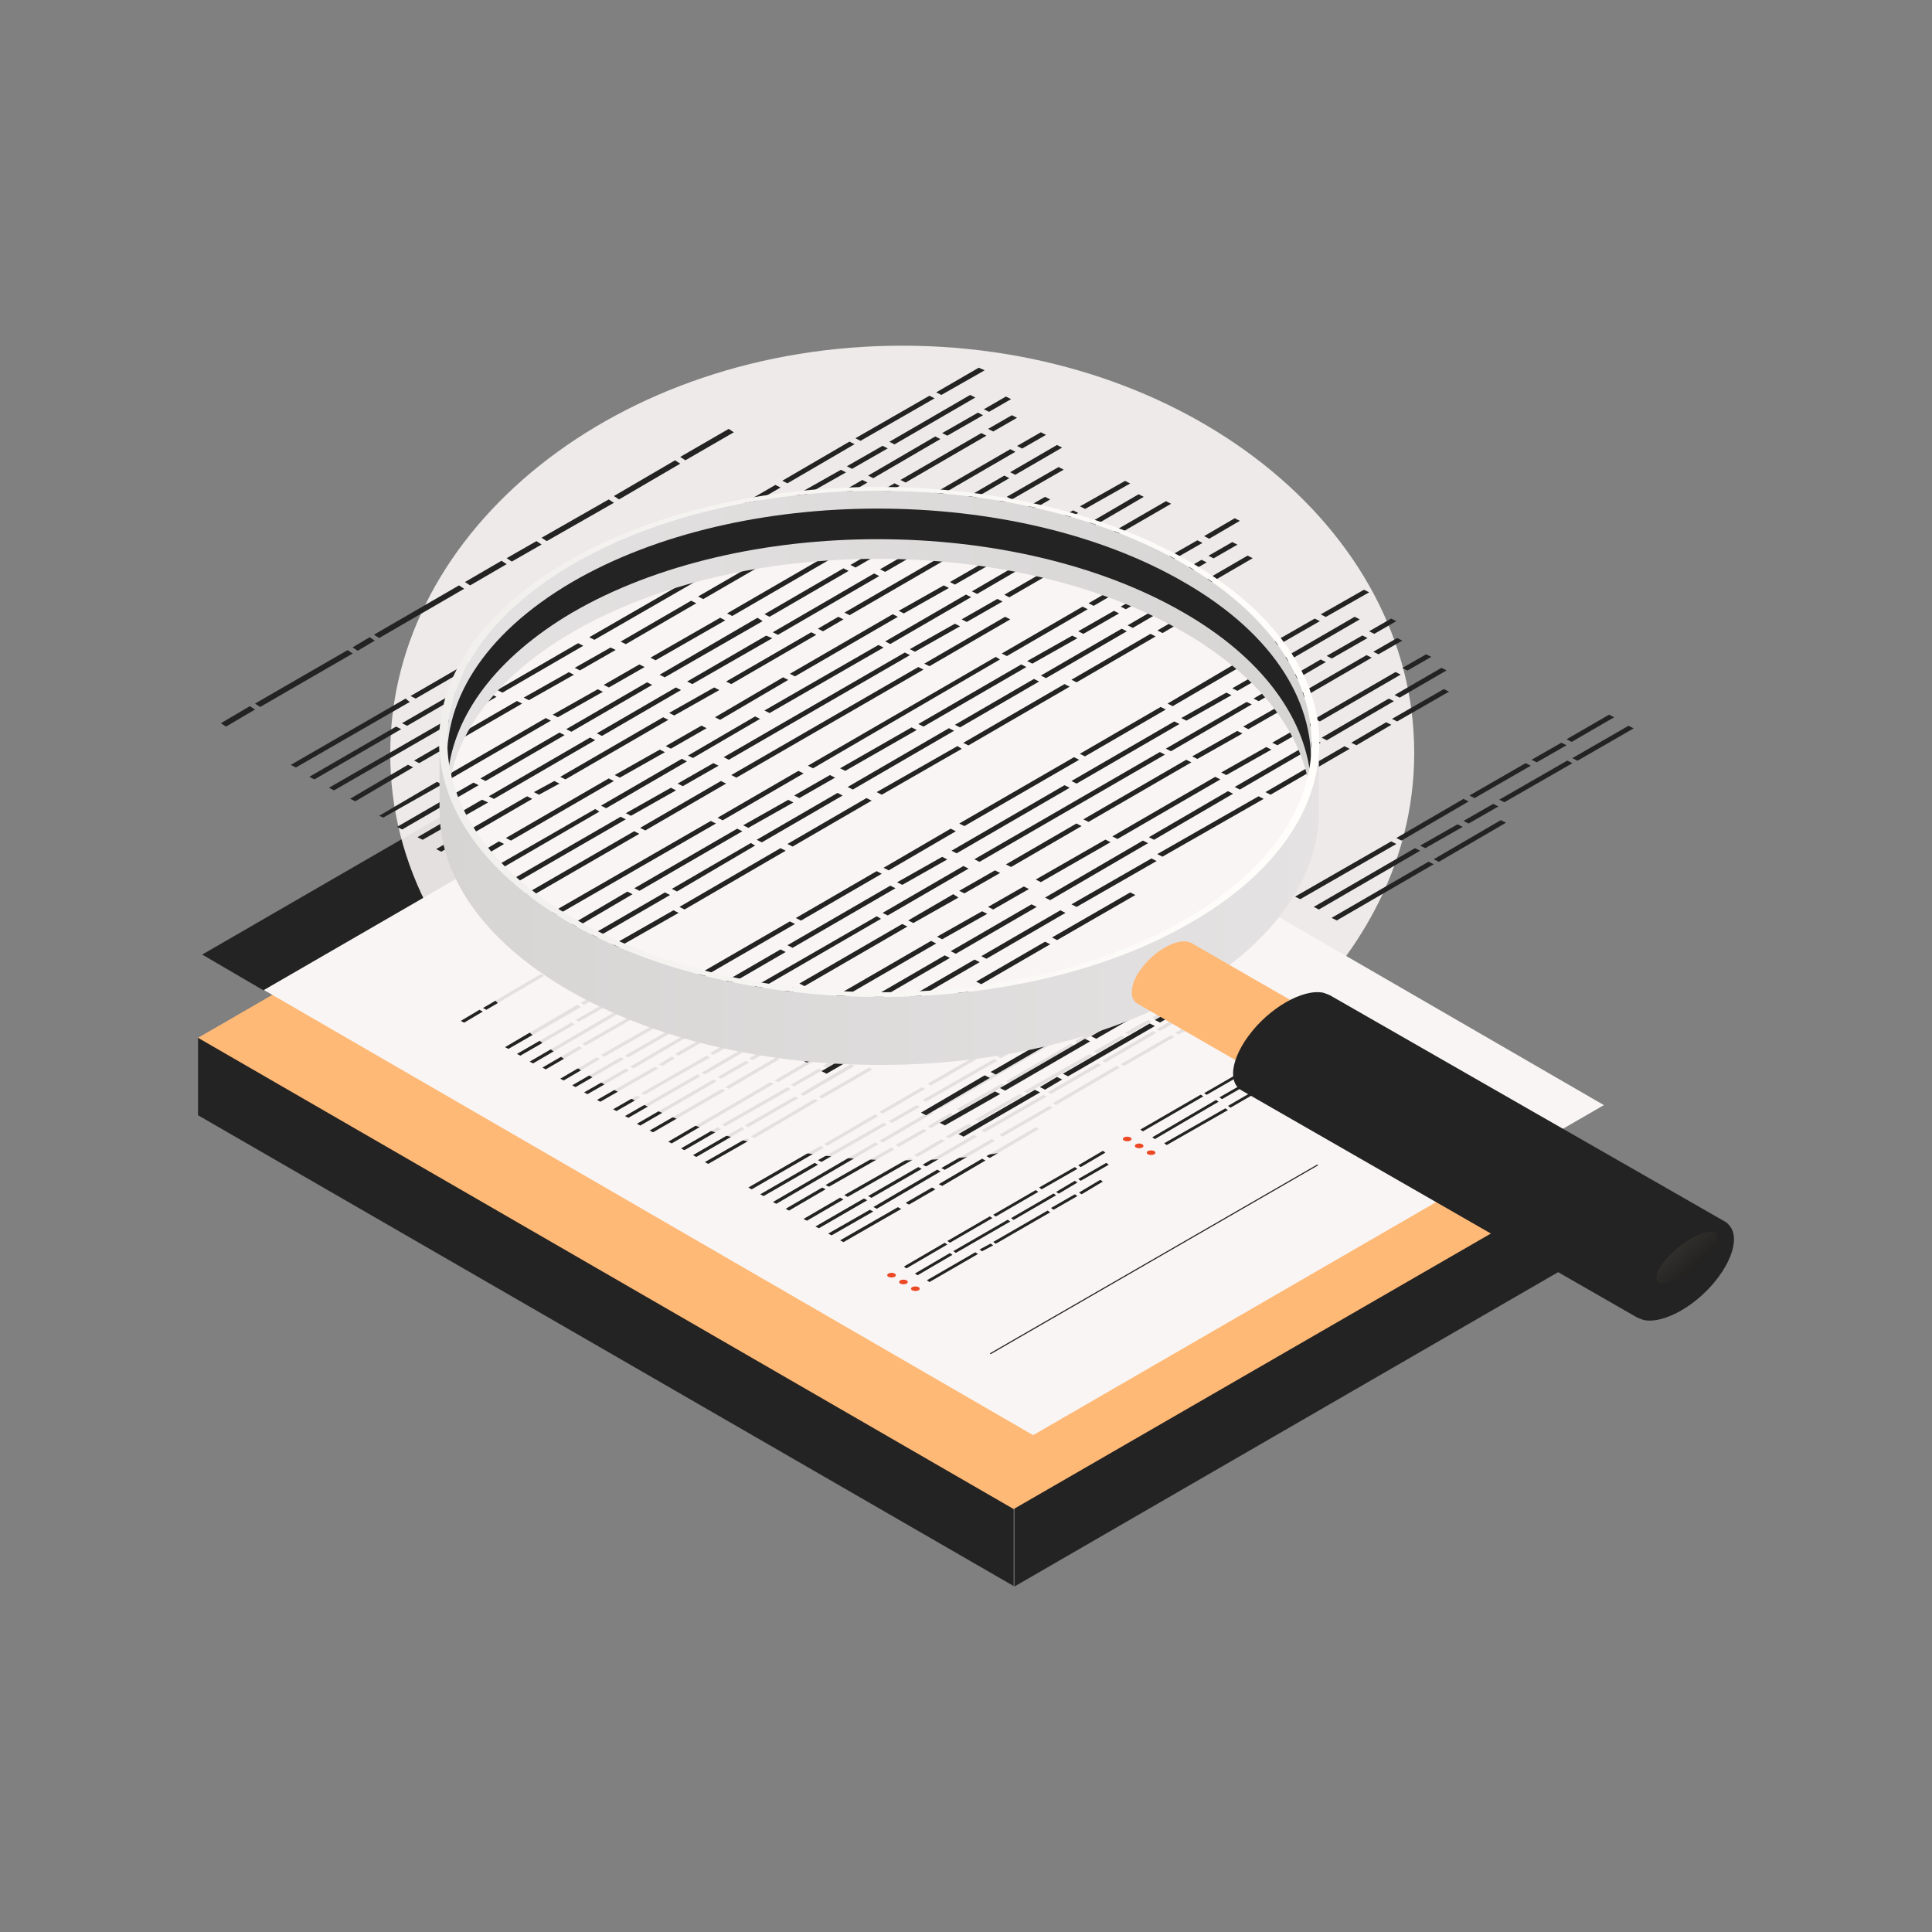 <?xml version="1.0" encoding="UTF-8"?> <!-- Generator: Adobe Illustrator 25.0.0, SVG Export Plug-In . SVG Version: 6.00 Build 0) --> <svg xmlns="http://www.w3.org/2000/svg" xmlns:xlink="http://www.w3.org/1999/xlink" id="Слой_1" x="0px" y="0px" viewBox="0 0 1200 1200" style="enable-background:new 0 0 1200 1200;" xml:space="preserve"><rect x="0" y="0" width="1200" height="1200" fill="#808080" stroke="none"/> <style type="text/css"> .st0{fill:#232323;} .st1{fill:#FFB976;} .st2{fill:#F8F5F4;} .st3{fill:#EC4824;} .st4{fill:#353131;} .st5{opacity:0.9;fill:#F8F5F4;enable-background:new ;} .st6{fill:url(#SVGID_1_);} .st7{fill:url(#SVGID_2_);} .st8{fill:url(#SVGID_3_);} .st9{fill:url(#SVGID_4_);} </style> <g> <path class="st0" d="M630.1,985.4L123,692.7v-48.1l506.6,99.8v240.9H630.1z"></path> <path class="st0" d="M988.3,778.3L630.1,985.4V744.5l358.2-14.3V778.3z"></path> <path class="st1" d="M988.3,730.2L629.6,937.3L123,644.6l358.2-207.1L988.3,730.2z"></path> <path class="st2" d="M996.2,686.4l-354.5,205L161.5,613.5l354.5-205L996.2,686.4z"></path> <path class="st0" d="M518.1,410.1l-354.5,205l-38-22.2l354.5-205L518.1,410.1z"></path> <path class="st3" d="M551.9,791c-1.1,0.5-1.1,1.6,0,2.1s2.6,0.5,3.7,0c1.1-0.5,1.1-1.6,0-2.1C554.6,790.4,553,790.4,551.9,791z M559.3,795.2c-1.1,0.5-1.1,1.6,0,2.1s2.6,0.5,3.7,0s1.1-1.6,0-2.1C562,794.7,560.4,794.7,559.3,795.2z M566.7,799.4 c-1.1,0.5-1.1,1.6,0,2.1c1.1,0.5,2.6,0.5,3.7,0c1.1-0.5,1.1-1.6,0-2.1C569.4,798.9,567.8,798.9,566.7,799.4z"></path> <path class="st0" d="M614.8,840.6l0.5,0.5l203.4-117.3l-0.5-0.5L614.8,840.6z"></path> <path class="st4" d="M912.7,668.4l-69.2,40.1l0.5,0.5l69.7-40.1L912.7,668.4z"></path> <path class="st3" d="M702,706.4c1.1,0.5,1.1,1.6,0,2.1c-1.1,0.5-2.6,0.5-3.7,0c-1.1-0.5-1.1-1.6,0-2.1 C699.3,705.9,700.9,705.9,702,706.4z"></path> <path class="st3" d="M705.7,710.7c-1.1,0.5-1.1,1.6,0,2.1s2.6,0.5,3.7,0c1.1-0.5,1.1-1.6,0-2.1 C708.3,710.1,706.7,710.1,705.7,710.7z"></path> <path class="st3" d="M713.1,714.9c-1.1,0.5-1.1,1.6,0,2.1s2.6,0.5,3.7,0s1.1-1.6,0-2.1C715.7,714.4,714.1,714.4,713.1,714.9z"></path> <path class="st0" d="M381.8,578.6l2.1,1.1l14.3-8.5l-1.6-1.1L381.8,578.6z M410.3,562.2l-11.6,6.9l2.1,1.1l11.6-6.9L410.3,562.2z M338,606.1l-2.1-1.1l-35.9,21.1l2.1,1.1L338,606.1z M412.5,561.2l2.1,1.1l26.4-15.3l-2.1-1.1L412.5,561.2z M469,530.5l19-11.1 l-2.1-1.1l-19,11.1L469,530.5z M346.4,601.3l-2.1-1.1l-6.9,3.7l2.1,1.1L346.4,601.3z M380.2,579.7l-33.3,19l2.1,1.1l33.3-19 L380.2,579.7z M464.8,530.5l-24.3,14.3l2.1,1.1l24.3-13.7L464.8,530.5z M297.8,627.2l-11.6,6.9l2.1,1.1l11.6-6.9L297.8,627.2z M616.4,756.6l-1.6-1.1l-26.4,15.3l1.6,1.1L616.4,756.6z M628,756.6l1.6,1.1l26.4-15.3l-1.6-1.1L628,756.6z M671.3,724.9l15.3-9 l-1.6-1.1l-15.3,9L671.3,724.9z M656,740.3l1.6,1.1l11.6-6.9l-1.6-1.1L656,740.3z M616.9,754.5l1.6,1.1l26.4-15.3l-1.6-1.1 L616.9,754.5z M667.6,724.9l-22.2,12.7l1.6,1.1l22.2-12.7L667.6,724.9z M667.6,741.8l-14.8,8.5l1.6,1.1l14.8-8.5L667.6,741.8z M671.8,741.8l13.2-7.9l-1.6-1.1l-13.2,7.9L671.8,741.8z M671.3,733.4l17.4-10l-1.6-1.1l-17.4,10L671.3,733.4z M650.7,751.9 l-33.8,19.5l1.6,1.1l33.8-19.5L650.7,751.9z M605.8,777.8l-30.1,17.4l1.6,1.1l30.1-17.4L605.8,777.8z M590,778.3L568.3,791l1.6,1.1 l21.7-12.7L590,778.3z M616.9,773.5l-1.6-1.1l-6.9,3.7l1.6,1.1L616.9,773.5z M588.4,773l-1.6-1.1l-25.4,14.8l1.6,1.1L588.4,773z M627.5,758.7l-1.6-1.1l-33.8,19.5l1.6,1.1L627.5,758.7z M507,539l2.1,1.1l26.4-15.3l-2.6-1.1L507,539z M506,541.1l-2.1-1.1 l-31.7,18.5l2.1,1.1L506,541.1z M512.3,544.3l2.1,1.1l17.4-10l-2.1-1.1L512.3,544.3z M531.9,532.6l2.1,1.1l14.3-7.9l-2.1-1.1 L531.9,532.6z M540.8,536.9l2.1,1.1l26.4-15.3l-2.1-1.1L540.8,536.9z M516.5,559.6l2.1,1.1l17.4-10L534,549L516.5,559.6z M538.2,537.9l-31.7,18.5l2.1,1.1l31.7-18.5L538.2,537.9z M550.9,539.5l-14.3,7.9l2.1,1.1l14.3-7.9L550.9,539.5z M580.5,505.2 l-31.7,18.5l2.1,1.1l31.7-18.5L580.5,505.2z M506,559.1l-2.1-1.1L431,600.3l2.1,1.1L506,559.1z M468.5,571.7l-2.1-1.1L422,596 l2.1,1.1L468.5,571.7z M564.6,505.2l-29.1,16.9l2.1,1.1l29.1-16.9L564.6,505.2z M472.2,561.2l-2.1-1.1L425.1,586l2.1,1.1 L472.2,561.2z M553,538.5l2.1,1.1l31.7-18.5l-2.1-1.1L553,538.5z M569.4,520l2.1,1.1l14.3-7.9l-2.1-1.1L569.4,520z M473.2,586.5 l-2.1-1.1l-28,15.8l2.1,1.1L473.2,586.5z M513.9,560.6l-40.7,23.2l2.1,1.1l40.7-23.2L513.9,560.6z M567.2,504.1l2.1,1.1l16.9-10 l-2.1-1.1L567.2,504.1z M511.2,546.9l-2.1-1.1l-40.7,23.2l2.1,1.1L511.2,546.9z M585.7,510.5l2.1,1.1l8.5-4.8l-2.1-1.1L585.7,510.5 z M596.8,513.1l-9.5,5.3l2.1,1.1l9.5-5.3L596.8,513.1z M528.2,565.9l2.1,1.1l17.4-10l-2.1-1.1L528.2,565.9z M532.9,574.4l-2.1-1.1 l-31.2,18l2.1,1.1L532.9,574.4z M562,546.4l-14.3,7.9l2.1,1.1l14.3-7.9L562,546.4z M545.1,573.3l2.1,1.1l31.2-18l-2.1-1.1 L545.1,573.3z M564.6,544.8l2.1,1.1l31.7-18.5l-2.1-1.1L564.6,544.8z M597.9,536.3l18.5-10.6l-2.1-1.1l-18.5,10.6L597.9,536.3z M578.9,554.3l2.1,1.1l13.7-7.9l-2.1-1.1L578.9,554.3z M484.3,593.4l-1.6-1.1l-27.5,15.8l2.1,1.1L484.3,593.4z M525.5,567.5 l-40.7,23.2l2.1,1.1l40.7-23.2L525.5,567.5z M533.4,571.7l2.1,1.1l31.7-18.5l-2.1-1.1L533.4,571.7z M593.7,536.9l-26.4,15.3 l2.1,1.1l26.4-15.3L593.7,536.9z M591.5,555.4l-17.4,10l2.1,1.1l17.4-10L591.5,555.4z M608.5,519.4l-9.5,5.3l2.1,1.1l9.5-5.3 L608.5,519.4z M595.8,555.4l15.8-9l-1.6-1.6l-15.8,9L595.8,555.4z M596.8,545.9l20.6-11.6l-2.1-1.1l-20.1,11.6L596.8,545.9z M571.5,567l-40.7,23.2l2.1,1.1l40.7-23.2L571.5,567z M518.1,598.2l-33.3,19l2.1,1.1l33.3-19L518.1,598.2z M500.7,599.2l-31.2,18 l2.1,1.1l31.2-18L500.7,599.2z M530.8,592.9l-2.1-1.1l-7.9,4.8l2.1,1.1L530.8,592.9z M499.1,593.9l-2.1-1.6l-38.6,22.2l2.1,1.1 L499.1,593.9z M544.5,576l-2.1-1.1l-39.6,23.2l2.1,1.1L544.5,576z M593.7,583.4l31.7-18.5l2.1,1.1l-31.7,18.5L593.7,583.4z M596.3,593.4l-2.1-1.1l-31.7,18.5l2.1,1.1L596.3,593.4z M579.4,594.5l14.3-7.9l-2.1-1.1l-14.3,7.9L579.4,594.5z M576.8,595.5 l-2.1-1.1l-17.4,10l2.1,1.1L576.8,595.5z M612.2,566.5l14.3-7.9l-2.1-1.1l-14.3,7.9L612.2,566.5z M628,563.8l2.1,1.1l29.6-16.9 l-2.1-1.1L628,563.8z M562,612.9l-2.1-1.1l-73.4,42.3l2.1,1.1L562,612.9z M549.3,602.9l31.7-18.5l-2.1-1.1l-31.7,18.5L549.3,602.9z M583.1,582.8l26.4-15.3l-2.1-1.1L581,581.8L583.1,582.8z M546.6,604l-2.1-1.1l-44.9,25.9l2.1,1.1L546.6,604z M628.5,556.9 l20.1-11.6l-2.1-1.1l-20.1,11.6L628.5,556.9z M554.6,606.1l-71.3,41.2l2.1,1.1l71.3-41.2L554.6,606.1z M482.2,632.5l26.9-15.3 l-2.1-1.1l-26.9,15.3L482.2,632.5z M623.8,548.5l2.1,1.1l17.4-10l-2.1-1.1L623.8,548.5z M591,569.6l31.7-18.5l-1.6-1.1l-31.7,18.5 L591,569.6z M574.6,579.1l14.3-7.9l-2.1-1.1l-14.3,7.9L574.6,579.1z M554.6,590.8l17.4-10l-2.1-1.1l-17.4,10L554.6,590.8z M511.8,615.6l40.7-23.2l-2.1-1.1l-40.7,23.2L511.8,615.6z M626.9,586.5l2.1,1.1l26.4-15.3l-2.1-1.1L626.9,586.5z M602.6,609.2 l2.1,1.1l17.4-10l-2.1-1.1L602.6,609.2z M624.3,588.1l-31.7,18.5l2.1,1.1l31.7-18.5L624.3,588.1z M607.9,617.7l-2.1-1.1l-31.2,18 l2.1,1.1L607.9,617.7z M637,589.7l-14.3,7.9l2.1,1.1l14.3-7.9L637,589.7z M592.1,608.7l-2.1-1.1l-74,42.8l2.1,1.1L592.1,608.7z M620.1,616.6l2.1,1.1l31.2-18l-2.1-1.1L620.1,616.6z M639.6,588.1l2.1,1.1l31.7-18.5l-2.1-1.1L639.6,588.1z M656,570.2l2.1,1.1 l14.3-7.9l-2.1-1.1L656,570.2z M672.9,579.7l18.5-10.6l-2.1-1.1l-18.5,10.6L672.9,579.7z M653.9,597.6l2.1,1.1l13.7-7.9l-2.1-1.1 L653.9,597.6z M559.3,636.7l-2.1-1.1l-28,16.4l2.1,1.1L559.3,636.7z M600.5,610.8l-40.7,23.2l2.1,1.1l40.7-23.2L600.5,610.8z M608.5,615.1l2.1,1.1l31.7-18.5l-2.6-1.1L608.5,615.1z M668.7,580.2l-26.4,15.3l2.1,1.1l26.4-15.3L668.7,580.2z M672.4,560.1 l2.1,1.1l12.2-6.9l-2.1-1.1L672.4,560.1z M683.5,562.8L674,568l2.1,1.1l9.5-5.3L683.5,562.8z M575.2,642.5l-31.7,18l2.1,1.1 l31.7-18L575.2,642.5z M574.1,636.7l-2.1-1.1l-39.6,22.7l2.1,1.1L574.1,636.7z M619.5,619.3l-2.1-1.1l-39.6,23.2l2.1,1.1 L619.5,619.3z M395,603.4l2.1,1.1l26.4-15.3l-2.1-1.1L395,603.4z M394.5,605.5l-2.1-1.1L360.7,623l2.1,1.1L394.5,605.5z M400.3,608.7l2.1,1.1l17.4-10l-2.1-1.1L400.3,608.7z M405.1,624l2.1,1.1l17.4-10l-2.1-1.6L405.1,624z M426.7,602.4L395,620.9 l2.1,1.1l31.7-18.5L426.7,602.4z M439.4,604l-14.3,7.9l2.1,1.1l14.3-7.9L439.4,604z M394.5,623.5l-2.1-1.1l-63.4,37l2.1,1.1 L394.5,623.5z M357,636.2l-2.1-1.1l-33.8,19.5l2.1,1.1L357,636.2z M360.7,625.6l-2.1-1.6l-44.9,26.4l2.1,1.1L360.7,625.6z M361.7,651l-2.1-1.1l-22.7,13.2l2.1,1.1L361.7,651z M402.4,625.1l-40.7,23.2l2.1,1.1l40.7-23.2L402.4,625.1z M400.3,611.4 l-2.1-1.1l-40.7,23.2l2.1,1.1L400.3,611.4z M416.7,630.4l2.1,1.1l17.4-10l-2.1-1.1L416.7,630.4z M421.4,638.8l-2.1-1.1l-31.2,18 l2.1,1.1L421.4,638.8z M450.5,610.8l-13.7,7.9l2.1,1.1l14.3-7.9L450.5,610.8z M433.6,637.8l2.1,1.1l31.2-18l-2.1-1.1L433.6,637.8z M372.8,657.8l-2.1-1.1L348,670l2.1,1.1L372.8,657.8z M414,632l-40.7,23.2l2.1,1.1l40.7-23.2L414,632z M422,636.2l2.1,1.1 l31.7-18.5l-2.1-1.1L422,636.2z M480.1,619.8l-17.4,10l2.1,1.1l17.4-10L480.1,619.8z M460,631.4l-40.7,23.2l2.1,1.1l40.7-23.2 L460,631.4z M406.7,662.6l-35.9,20.6l2.1,1.1l35.9-20.6L406.7,662.6z M388.7,663.7l-25.9,14.8l2.1,1.1l25.9-14.8L388.7,663.7z M419.3,657.3l-2.1-1.1l-7.9,4.8l2.1,1.1L419.3,657.3z M387.6,657.8l-2.1-1.1l-30.1,17.4l2.1,1.1L387.6,657.8z M433.1,640.4 l-2.1-1.1l-39.6,23.2l2.1,1.1L433.1,640.4z M484.3,657.8l-2.1-1.1l-31.7,18.5l2.1,1.1L484.3,657.8z M467.4,658.4l14.3-7.9l-2.1-1.1 l-14.3,7.9L467.4,658.4z M465.3,660l-2.1-1.1l-17.4,10l2.1,1.1L465.3,660z M450.5,677.4l-2.1-1.1l-44.9,25.9l2.1,1.1L450.5,677.4z M437.8,667.4l31.7-18.5l-2.1-1.1l-31.7,18.5L437.8,667.4z M471.6,647.3L498,632l-2.1-1.1l-26.4,15.3L471.6,647.3z M435.2,668.4 l-2.1-1.1l-44.9,25.9l2.1,1.1L435.2,668.4z M443.1,670.5L395.6,698l2.1,1.1l47.5-27.5L443.1,670.5z M382.9,690.1l14.8-8.5l-2.1-1.1 l-14.8,8.5L382.9,690.1z M463.2,643.6l14.3-7.9l-2.1-1.1l-14.3,7.9L463.2,643.6z M443.1,655.2l17.4-10l-2.1-1.1l-17.4,10 L443.1,655.2z M400.3,680l40.7-23.2l-2.1-1.1L398.2,679L400.3,680z M491.2,673.7l2.1,1.1l17.4-10l-2.1-1.1L491.2,673.7z M512.8,652.6l-31.7,18.5l2.1,1.1l31.7-18.5L512.8,652.6z M495.9,682.1l-2.1-1.1l-31.2,18l2.1,1.1L495.9,682.1z M525.5,654.1 l-14.3,7.9l2.1,1.1l14.3-7.9L525.5,654.1z M480.6,673.2l-2.1-1.1l-63.4,37l2.1,1.1L480.6,673.2z M508.6,681.1l2.1,1.1l31.2-18 l-2.1-1.1L508.6,681.1z M447.9,701.2l-2.1-1.1L423,713.3l2.1,1.1L447.9,701.2z M489.1,675.3l-40.7,23.2l2.1,1.1l40.7-23.2 L489.1,675.3z M497,679.5l2.1,1.1l31.7-18.5l-2.6-1.1L497,679.5z M463.7,707l-25.9,14.8l2.1,1.1l25.9-14.8L463.7,707z M462.6,701.2 l-2.1-1.1l-30.1,17.4l2.1,1.1L462.6,701.2z M508.1,683.7l-2.1-1.1l-39.6,23.2l2.1,1.1L508.1,683.7z M657.6,626.1l2.1,1.1l26.4-15.3 l-2.1-1.1L657.6,626.1z M657.1,628.8l-2.1-1.1l-31.7,18.5l2.1,1.1L657.1,628.8z M663.4,632l2.1,1.1l17.4-10l-2.1-1.1L663.4,632z M682.9,620.3l2.1,1.1l14.3-7.9l-2.1-1.1L682.9,620.3z M691.9,624l2.1,1.1l26.4-15.3l-2.1-1.1L691.9,624z M667.6,646.8l2.1,1.1 l17.4-10l-2.1-1.1L667.6,646.8z M689.3,625.6l-31.7,18.5l2.1,1.1l31.7-18.5L689.3,625.6z M702,627.2l-14.3,7.9l2.1,1.1l14.3-7.9 L702,627.2z M731.5,592.3l-31.7,18.5l2.1,1.1l31.7-18.5L731.5,592.3z M657.1,646.2l-2.1-1.1L582,687.4l2.1,1.1L657.1,646.2z M619.5,658.9l-2.1-1.1l-44.4,25.4l2.1,1.1L619.5,658.9z M715.7,592.9l-29.1,16.9l2.1,1.1l29.1-16.9L715.7,592.9z M623.2,648.3 l-2.1-1.1l-44.9,25.9l2.1,1.1L623.2,648.3z M704.1,625.6l2.1,1.1l31.7-18.5l-2.1-1.1L704.1,625.6z M720.4,607.1l2.1,1.1l14.3-7.9 l-2.1-1.1L720.4,607.1z M624.3,674.2l-2.1-1.1l-28,15.8l2.1,1.1L624.3,674.2z M665,648.3l-40.1,23.2l2.1,1.1l40.7-23.2L665,648.3z M718.3,591.3l2.1,1.1l16.9-10l-2.1-1.1L718.3,591.3z M662.3,634.1l-2.1-1.1l-40.7,23.2l2.1,1.1L662.3,634.1z M737.4,597.6l2.1,1.1 l8.5-4.8l-2.1-1.1L737.4,597.6z M747.9,600.3l-9.5,5.3l2.1,1.1l9.5-5.3L747.9,600.3z M679.2,653.1l2.1,1.1l17.4-10l-2.1-1.1 L679.2,653.1z M684,661.5l-2.1-1.1l-31.2,18l2.1,1.1L684,661.5z M713.1,633.5l-14.3,7.9l2.1,1.1l14.3-7.9L713.1,633.5z M696.1,661 l2.1,1.1l31.2-18l-2.1-1.1L696.1,661z M715.7,632l2.1,1.1l31.7-18.5l-2.1-1.1L715.7,632z M749,623.5l18.5-10.6l-2.1-1.1l-18.5,10.6 L749,623.5z M730,641.5l2.1,1.1l13.7-7.9l-2.1-1.1L730,641.5z M635.4,680.6l-2.1-1.1l-27.5,15.8l2.1,1.1L635.4,680.6z M676.6,654.7 l-40.7,23.2l2.1,1.1l40.7-23.2L676.6,654.7z M684.5,658.9l2.1,1.1l31.7-18.5l-2.1-1.1L684.5,658.9z M744.7,624l-26.4,15.3l2.1,1.1 l26.4-15.3L744.7,624z M643.3,700.1l-30.6,18l2.1,1.1l30.6-18L643.3,700.1z M759.5,606.6l-9.5,5.3l2.1,1.1l9.5-5.3L759.5,606.6z M747.9,633l20.6-11.6l-2.1-1.1L745.8,632L747.9,633z M610,719.7l-26.9,15.8l2.1,1.1l26.9-15.8L610,719.7z M651.8,686.9l-31.2,18 l2.1,1.1l31.2-18L651.8,686.9z M581,738.7l-2.1-1.1l-16.4,9.5l2.1,1.1L581,738.7z M650.2,681.1l-2.1-1.1l-38.6,22.2l2.1,1.1 L650.2,681.1z M695.6,663.1l-2.1-1.1l-39.6,23.2l2.1,1.1L695.6,663.1z M546.1,690.6l2.1,1.1l26.4-15.3l-2.1-1.1L546.1,690.6z M545.6,693.2l-2.1-1.1l-31.7,18.5l2.1,1.1L545.6,693.2z M551.9,696.4l2.1,1.1l17.4-10l-2.1-1.1L551.9,696.4z M556.2,711.2l2.1,1.1 l17.4-10l-2.1-1.1L556.2,711.2z M577.8,690.1l-31.7,18.5l2.1,1.1l31.7-18.5L577.8,690.1z M590.5,691.1l-14.3,8.5l2.1,1.1l13.7-7.9 L590.5,691.1z M545.6,710.7l-2.1-1.1l-63.4,37l2.1,1.1L545.6,710.7z M508.1,723.4l-2.1-1.1l-33.8,19.5l2.1,1.1L508.1,723.4z M511.8,712.8l-2.1-1.1l-44.9,25.9l2.1,1.1L511.8,712.8z M512.8,738.7l-2.1-1.1L488,750.8l2.1,1.1L512.8,738.7z M553.5,712.8 L512.8,736l2.1,1.1l40.7-23.2L553.5,712.8z M550.9,698.5l-2.1-1.1l-40.7,23.2l2.1,1.1L550.9,698.5z M567.8,717.5l2.1,1.1l16.9-10 l-2.1-1.1L567.8,717.5z M572.5,726l-2.1-1.1l-31.2,18l2.1,1.1L572.5,726z M601.6,698l-14.3,7.9l2.1,1.1l14.3-7.9L601.6,698z M584.7,725.5l2.1,1.1l31.2-18l-2.1-1.1L584.7,725.5z M523.9,745l-2.1-1.1l-22.7,13.2l2.1,1.1L523.9,745z M565.1,719.1l-40.7,23.2 l2.1,1.1l40.7-23.2L565.1,719.1z M573.1,723.4l2.1,1.1l31.7-18.5l-2.1-1.1L573.1,723.4z M557.7,749.8l-35.9,20.6l2.1,1.1l35.9-20.6 L557.7,749.8z M540.3,751.4l-25.9,14.8l2.1,1.1l25.9-14.8L540.3,751.4z M538.7,745.5l-2.1-1.1l-30.1,17.4l2.1,1.1L538.7,745.5z M584.2,727.6l-2.1-1.1l-39.6,23.2l2.1,1.1L584.2,727.6z M788.1,664.2l26.4-15.3l1.6,1.1l-26.9,15.3L788.1,664.2z M764.3,688 l-1.6-1.1l26.4-15.3l1.6,1.1L764.3,688z M773.8,672.1l11.6-6.9l2.1,1.1l-11.6,6.9L773.8,672.1z M759,682.7l-1.6-1.1l14.8-8.5 l1.6,1.1L759,682.7z M800.7,648.3l11.6-6.9l1.6,1.1l-11.6,6.9L800.7,648.3z M838.8,634.6l1.6,1.1l-22.2,12.7l-1.6-1.1L838.8,634.6z M724.7,711.2l-1.6-1.1l38-21.7l1.6,1.1L724.7,711.2z M747.9,679l26.4-15.3l1.6,1.1L749.5,680L747.9,679z M776.4,662.1l22.2-12.7 l1.6,1.1L778,663.1L776.4,662.1z M709.9,702.7l-1.6-1.1l37.5-21.7l1.6,1.1L709.9,702.7z M814.5,640.4l16.9-9.5l1.6,1.1l-16.9,9.5 L814.5,640.4z M756.9,684.3l-39.6,23.2l-1.6-1.1l39.6-23.2L756.9,684.3z"></path> <path class="st2" d="M357,599.7c105.1,60.8,275.2,60.8,379.8,0s103.5-159.5-1.1-220.3c-105.1-60.8-275.2-60.8-379.8,0 S251.9,539.5,357,599.7z"></path> <path class="st5" d="M560.4,720.7c175.9,0,318-113.6,318-253c0-140-142.6-253-318-253c-175.9,0-318,113.6-318,253 C241.8,607.1,384.5,720.7,560.4,720.7z"></path> <path class="st0" d="M288.8,361.5l3.2,2.1l22.7-13.2l-3.2-2.1L288.8,361.5z M333.2,336.1l-18.5,10.6l3.2,2.1l18.5-10.6L333.2,336.1 z M219.1,405.9l-3.2-2.1L158.4,437l3.2,2.1L219.1,405.9z M336.4,334l3.2,2.1l41.7-23.8l-3.2-2.1L336.4,334z M425.7,285.9l30.1-17.4 l-3.2-2.1l-30.1,17.4L425.7,285.9z M232.8,397.9l-3.2-2.1l-10.6,6.3l3.2,2.1L232.8,397.9z M285.1,363.6l-52.8,30.6l3.2,2.1 l52.8-30.6L285.1,363.6z M419.3,285.9l-38,22.2l3.2,2.1l38-22.2L419.3,285.9z M155.2,438.6l-18,10.6l3.2,2.1l18-10.6L155.2,438.6z M659.7,643.6l-3.2-1.6l-41.2,23.8l3.2,1.6L659.7,643.6z M677.7,643.6l3.2,1.6l41.2-23.8l-3.2-1.6L677.7,643.6z M746.9,593.4 l24.3-14.3l-3.2-1.6l-24.3,14.3L746.9,593.4z M722,617.7l3.2,1.6l18-10.6l-3.2-1.6L722,617.7z M660.2,639.9l3.2,1.6l41.7-24.3 l-3.2-1.6L660.2,639.9z M740.5,593.9L705.7,614l3.2,1.6l34.9-20.1L740.5,593.9z M740.5,620.3l-23.2,13.2l3.2,1.6l23.2-13.2 L740.5,620.3z M746.9,620.3l21.1-12.2l-3.2-1.6l-21.1,12.2L746.9,620.3z M746.9,606.6l26.9-15.8l-3.2-1.6L743.7,605L746.9,606.6z M714.1,635.7l-53.9,31.2l3.2,1.6l53.9-31.2L714.1,635.7z M642.8,676.9l-47.5,27.5l3.2,1.6l47.5-27.5L642.8,676.9z M618,677.9 l-34.3,19.5l3.2,1.6l34.3-19.5L618,677.9z M659.7,670.5l-3.2-1.6l-10.6,6.3l3.2,1.6L659.7,670.5z M614.8,669.5l-3.2-1.6L572,691.1 l3.2,1.6L614.8,669.5z M677.1,646.8l-3.2-1.6l-52.8,30.6l3.2,1.6L677.1,646.8z M485.9,298.6l3.2,1.6l41.7-24.3l-3.2-1.6 L485.9,298.6z M484.8,302.8l-3.2-1.6l-50.2,29.1l3.2,1.6L484.8,302.8z M494.3,307.6l3.2,1.6l28-15.8l-3.2-1.6L494.3,307.6z M526,289.6l3.2,1.6l22.2-12.7l-3.2-1.6L526,289.6z M539.2,295.4l3.2,1.6l41.7-24.3l-3.2-1.6L539.2,295.4z M501.2,331.4l3.2,1.6 l28-15.8l-3.2-1.6L501.2,331.4z M535.6,298.1l-50.2,29.1l3.2,1.6l50.2-29.1L535.6,298.1z M555.6,300.2l-22.2,12.7l3.2,1.6 l22.2-12.7L555.6,300.2z M602.6,245.3l-50.2,29.1l3.2,1.6l50.2-29.1L602.6,245.3z M484.8,330.8l-3.2-1.6L366,395.8l3.2,1.6 L484.8,330.8z M425.7,350.9l-3.2-1.6L352.2,390l3.2,1.6L425.7,350.9z M577.3,245.8l-46,26.4l3.2,1.6l46-26.4L577.3,245.8z M431,334 l-2.6-2.1L357,373.1l3.2,1.6L431,334z M559.3,298.1l3.2,1.6l50.2-29.1l-3.2-1.6L559.3,298.1z M585.2,269l3.2,1.6l22.2-12.7 l-3.2-1.6L585.2,269z M432.5,374.7l-3.2-1.6l-43.8,25.4l3.2,1.6L432.5,374.7z M497.5,333.5l-63.9,37l3.2,1.6l63.9-37L497.5,333.5z M581.5,243.7l3.2,1.6l26.9-15.3l-3.7-1.6L581.5,243.7z M493.3,311.8l-3.2-1.6l-63.9,37l3.2,1.6L493.3,311.8z M611.1,254.2l3.2,1.6 l13.7-7.9l-3.2-1.6L611.1,254.2z M628.5,257.9l-14.8,8.5l3.2,1.6l14.8-8.5L628.5,257.9z M519.7,341.9l3.2,1.6l28-15.8l-3.2-1.6 L519.7,341.9z M527.1,354.6l-3.2-1.6l-49.1,28.5l3.2,1.6L527.1,354.6z M573.6,310.8l-22.2,12.7l3.2,1.6l22.2-12.7L573.6,310.8z M546.6,353.6l3.2,1.6l49.1-28.5l-3.2-1.6L546.6,353.6z M577.3,308.1l3.2,1.6l50.2-29.1l-3.2-1.6L577.3,308.1z M630.6,294.9 l29.1-16.9l-3.2-1.6l-29.1,16.9L630.6,294.9z M600,322.9l3.2,1.6l21.7-12.7l-3.2-1.6L600,322.9z M450.5,385.3l-3.2-1.6L404,408.5 l3.2,1.6L450.5,385.3z M515.5,344l-63.9,37l3.2,1.6l63.9-37L515.5,344z M528.2,350.9l3.2,1.6l50.2-29.1l-3.2-1.6L528.2,350.9z M623.8,295.4L582,319.7l3.2,1.6l41.7-24.3L623.8,295.4z M620.1,325.6l-28,15.8l3.2,1.6l28-15.8L620.1,325.6z M646.5,268.5 l-14.8,8.5l3.2,1.6l14.8-8.5L646.5,268.5z M626.9,325l25.4-14.8l-3.2-1.6l-24.8,14.3L626.9,325z M628.5,310.2l32.2-18.5l-3.2-1.6 l-32.2,18.5L628.5,310.2z M588.4,343.5l-63.9,37l3.2,1.6l63.9-37L588.4,343.5z M503.9,392.7L451,423.3l3.2,1.6l52.8-30.6 L503.9,392.7z M475.9,394.8l-49.1,28.5l3.2,1.6l49.7-28.5L475.9,394.8z M523.9,384.7l-3.2-1.6l-12.7,7.4l3.2,1.6L523.9,384.7z M473.7,385.8l-3.2-2.1l-60.8,35.4l3.2,1.6L473.7,385.8z M546.1,357.8l-3.2-1.6l-62.9,36.5l3.2,1.6L546.1,357.8z M623.8,369.4 l50.2-29.1l3.2,1.6L626.9,371L623.8,369.4z M627.5,384.7l-3.2-1.6l-50.2,29.1l3.2,1.6L627.5,384.7z M600.5,386.3l22.2-12.7 l-3.2-1.6l-22.2,12.7L600.5,386.3z M596.3,389l-3.2-1.6l-28,15.8l3.2,1.6L596.3,389z M652.3,342.5l22.2-12.7l-3.2-1.6l-22.2,12.7 L652.3,342.5z M677.7,338.2l3.2,1.6l46.5-26.9l-3.2-1.6L677.7,338.2z M573.6,415.9l-3.2-1.6l-116.2,67.1l3.2,1.6L573.6,415.9z M553,400l50.2-29.1l-3.2-1.6l-50.2,29.1L553,400z M606.9,368.9l41.7-24.3l-3.2-1.6l-41.7,24.3L606.9,368.9z M548.8,402.2l-3.2-1.6 l-70.8,40.7l3.2,1.6L548.8,402.2z M678.7,327.1l31.7-18.5l-3.2-1.6l-31.7,18.5L678.7,327.1z M562,405.3l-112.5,65l3.2,1.6l112.5-65 L562,405.3z M447.3,447.1l42.3-24.8l-3.2-1.6l-42.3,24.8L447.3,447.1z M670.8,314.5l3.2,1.6l28-15.8l-3.2-1.6L670.8,314.5z M619.5,347.7l50.2-29.1l-3.2-1.6l-50.2,29.1L619.5,347.7z M593.1,363.1l22.2-12.7l-3.2-1.6L590,361.5L593.1,363.1z M561.4,381 l28-15.8l-3.2-1.6l-28,15.8L561.4,381z M493.8,420.1l63.9-37l-3.2-1.6l-63.9,37L493.8,420.1z M676.1,374.7l3.2,1.6L721,352 l-3.2-1.6L676.1,374.7z M638,410.6l3.2,1.6l28-15.8l-3.2-1.6L638,410.6z M672.4,376.8l-50.2,29.1l3.2,1.6l50.2-29.1L672.4,376.8z M645.4,423.3l-3.2-1.6l-49.1,28.5l3.2,1.6L645.4,423.3z M691.9,379.4l-22.2,12.7l3.2,1.6l22.2-12.7L691.9,379.4z M621.1,409.6 l-2.6-1.6l-116.7,67.6l3.2,1.6L621.1,409.6z M665.5,422.2l3.2,1.6l49.1-28.5l-3.2-1.6L665.5,422.2z M696.1,376.8l3.2,1.6l50.2-29.1 l-3.2-1.6L696.1,376.8z M721.5,348.3l3.2,1.6l22.2-12.7l-3.2-1.6L721.5,348.3z M749,363.6l29.1-16.9l-3.2-1.6L745.8,362L749,363.6z M718.9,391.6l3.2,1.6l21.7-12.7l-3.2-1.6L718.9,391.6z M569.4,453.4l-3.2-1.6l-44.4,25.4l3.2,1.6L569.4,453.4z M634.3,412.7 l-63.9,37l3.2,1.6l63.9-37L634.3,412.7z M646.5,419.6l3.2,1.6l50.2-29.1l-3.2-1.6L646.5,419.6z M742.1,364.1l-41.7,24.3l3.2,1.6 l41.7-24.3L742.1,364.1z M747.9,333l3.2,1.6l19-11.1l-3.2-1.6L747.9,333z M765.4,336.7l-14.8,8.5l3.2,1.6l14.8-8.5L765.4,336.7z M594.7,463.4L544.5,492l3.2,1.6l49.7-28.5L594.7,463.4z M592.6,453.9l-3.2-1.6l-62.9,36.5l3.2,1.6L592.6,453.9z M664.4,426.5 l-3.2-1.6l-62.9,36.5l3.2,1.6L664.4,426.5z M309.4,400.6l3.2,1.6l41.7-24.3l-3.2-1.6L309.4,400.6z M308.4,404.8l-3.2-1.6L255,432.3 l3.2,1.6L308.4,404.8z M317.9,409.6l3.2,1.6l28-15.8l-3.2-1.6L317.9,409.6z M325.3,433.3l3.2,1.6l28-15.8l-3.2-1.6L325.3,433.3z M359.1,399.5l-50.2,29.1l3.2,1.6l50.2-29.1L359.1,399.5z M379.2,402.2L357,414.8l3.2,1.6l22.2-12.7L379.2,402.2z M308.4,432.8 l-3.2-1.6l-100.9,58.1l3.2,1.6L308.4,432.8z M249.2,452.9l-3.2-1.6l-53.9,31.2l3.2,1.6L249.2,452.9z M254.5,436l-2.6-2.1 l-71.3,41.2l3.2,1.6L254.5,436z M256.6,476.6l-3.2-1.6l-35.9,21.1l3.2,1.6L256.6,476.6z M321.1,435.4l-63.9,37l3.2,1.6l63.9-37 L321.1,435.4z M316.8,413.8l-3.2-1.6l-63.9,37l3.2,1.6L316.8,413.8z M343.3,443.9l3.2,1.6l28-15.8l-3.2-1.6L343.3,443.9z M350.7,456.6l-3.2-1.6l-49.1,28.5l3.2,1.6L350.7,456.6z M397.1,412.7L375,425.4l3.2,1.6l22.2-12.7L397.1,412.7z M370.7,455.5 l3.2,1.6l49.1-28.5l-3.2-1.6L370.7,455.5z M274.6,487.2l-3.2-1.6l-35.9,21.1l2.6,1.1L274.6,487.2z M339,446l-63.9,37l3.2,1.6 l63.9-37L339,446z M351.7,452.9l3.2,1.6l50.2-29.1l-3.2-1.6L351.7,452.9z M443.6,427l-28,15.8l3.2,1.6l28-15.8L443.6,427z M411.9,445.5l-63.9,37l3.2,1.6l63.9-37L411.9,445.5z M327.4,494.6l-56.5,32.8l3.2,1.6l56.5-32.8L327.4,494.6z M299.4,496.7 L259.3,520l3.2,1.6l40.7-23.2L299.4,496.7z M347.5,486.7l-3.2-1.6l-12.7,6.9l3.2,1.6L347.5,486.7z M297.3,487.7l-3.2-1.6 l-47.5,27.5l3.2,1.6L297.3,487.7z M369.7,459.7l-3.2-1.6l-62.9,36.5l3.2,1.6L369.7,459.7z M451,486.7l-3.2-1.6l-50.2,29.1l3.2,1.6 L451,486.7z M424.1,488.3l22.2-12.7l-3.2-1.6l-22.2,12.7L424.1,488.3z M419.9,490.9l-3.2-1.6l-28,15.8l3.2,1.6L419.9,490.9z M397.1,517.9l-3.2-1.6l-71.3,41.2l3.2,1.6L397.1,517.9z M376.5,502l50.2-29.1l-3.2-1.6l-50.2,29.1L376.5,502z M430.4,470.8 l41.7-24.3L469,445l-41.7,24.3L430.4,470.8z M372.3,504.1l-2.6-1.6l-70.8,40.7l3.2,1.6L372.3,504.1z M385.5,507.3l-75,43.3l3.2,1.6 l75-43.3L385.5,507.3z M289.9,537.9l23.2-13.7l-3.2-1.6l-23.2,13.7L289.9,537.9z M416.7,465l22.2-12.7l-3.2-1.6l-22.2,12.7 L416.7,465z M385,483l28-15.8l-3.2-1.6l-28,15.8L385,483z M317.4,522.1l63.9-37l-3.2-1.6l-63.9,37L317.4,522.1z M461.6,512.6 l3.2,1.6l28-15.8l-3.2-1.6L461.6,512.6z M495.9,478.8l-50.2,29.1l3.2,1.6l50.2-29.1L495.9,478.8z M469,525.2l-2.6-1.6l-49.1,28.5 l3.2,1.6L469,525.2z M515.5,481.4l-22.2,12.7l3.2,1.6l22.2-12.7L515.5,481.4z M444.7,511.5l-3.2-1.6L340.6,568l3.2,1.6L444.7,511.5 z M489.1,524.2l3.2,1.6l49.1-28.5l-3.2-1.6L489.1,524.2z M392.9,555.4l-3.2-1.6l-35.9,21.1l3.2,1.6L392.9,555.4z M457.9,514.7 l-63.9,37l3.2,1.6l63.9-37L457.9,514.7z M470,521.6l3.2,1.6l50.2-29.1l-3.2-1.6L470,521.6z M418.3,565.4l-40.7,23.2l3.2,1.6 l40.7-23.2L418.3,565.4z M416.2,555.9l-3.2-1.6l-47.5,27.5l3.2,1.6L416.2,555.9z M488,528.4l-3.2-1.6L422,563.3l3.2,1.6L488,528.4z M725.2,437l3.2,1.6l41.7-24.3l-3.7-1.6L725.2,437z M724.1,440.7l-3.2-1.6l-50.2,29.1l3.2,1.6L724.1,440.7z M733.7,446l3.2,1.6 l28-15.8l-3.2-1.6L733.7,446z M765.4,427.5l3.2,1.6l22.2-12.7l-3.2-1.6L765.4,427.5z M778.6,433.9l3.2,1.6l41.7-24.3l-3.2-1.6 L778.6,433.9z M740.5,469.8l3.2,1.6l28-15.8l-3.2-1.6L740.5,469.8z M774.3,436L724.1,465l3.2,1.6l50.2-29.1L774.3,436z M794.4,438.6l-22.2,12.7l3.2,1.6l22.2-12.7L794.4,438.6z M841.4,383.1l-50.2,29.1l3.2,1.6l50.2-29.1L841.4,383.1z M723.6,468.7 l-3.2-1.6l-115.2,66.6l3.2,1.6L723.6,468.7z M664.4,489.3l-3.2-1.6L591,528.4l3.2,1.6L664.4,489.3z M816.6,384.2l-46,26.4l3.2,1.6 l46-26.4L816.6,384.2z M670.3,471.9l-3.2-1.6l-71.3,41.2l3.2,1.6L670.3,471.9z M798.6,436l3.2,1.6l50.2-29.1l-3.2-1.6L798.6,436z M824,407.4l3.2,1.6l22.2-12.7l-3.2-1.6L824,407.4z M671.8,513.1l-3.2-1.6l-43.8,25.4l3.2,1.6L671.8,513.1z M736.8,471.9l-63.9,37 l3.2,1.6l63.9-37L736.8,471.9z M820.3,381.6l3.2,1.6l26.9-15.3l-3.2-1.6L820.3,381.6z M732.6,449.7l-3.2-1.6l-63.9,37l3.2,1.6 L732.6,449.7z M850.4,392.1l3.2,1.6l13.7-7.9l-3.2-1.6L850.4,392.1z M867.8,396.3l-14.8,8.5l3.2,1.6l14.8-8.5L867.8,396.3z M758.5,479.8l3.2,1.6l28-15.8l-3.2-1.6L758.5,479.8z M765.9,493l-3.2-1.6L713.6,520l3.2,1.6L765.9,493z M812.4,448.6l-22.2,12.7 l3.2,1.6l22.2-12.7L812.4,448.6z M786,492l3.2,1.6l49.1-28.5l-3.2-1.6L786,492z M816.6,446.5l3.2,1.6l50.2-29.1l-3.2-1.6 L816.6,446.5z M869.4,433.3l29.1-16.9l-3.2-1.6l-29.1,16.9L869.4,433.3z M839.3,461.3l3.2,1.6l21.7-12.7l-3.2-1.6L839.3,461.3z M689.8,523.1l-3.2-1.6l-43.3,24.8l3.2,1.6L689.8,523.1z M754.8,482.5l-63.9,37l3.2,1.6l63.9-37L754.8,482.5z M766.9,488.8l3.2,1.6 l50.2-29.1l-3.2-1.6L766.9,488.8z M862.6,433.9l-41.7,24.3l3.2,1.6l41.7-24.3L862.6,433.9z M702,554.3l-48.6,28l3.2,1.6l48.6-28 L702,554.3z M885.8,406.4l-14.8,8.5l3.2,1.6L889,408L885.8,406.4z M867.8,448.1l32.2-18.5l-3.2-1.6l-32.2,18.5L867.8,448.1z M649.1,584.9l-42.8,24.8l3.2,1.6l42.8-24.8L649.1,584.9z M715.2,533.2l-49.7,28.5l3.2,1.6l49.7-28.5L715.2,533.2z M603.2,615.1 l-3.2-1.6l-26.4,15.3l3.2,1.6L603.2,615.1z M713.1,523.7l-3.2-1.6l-60.8,35.4l3.2,1.6L713.1,523.7z M784.9,496.2l-3.2-1.6 l-62.9,35.9l3.2,1.6L784.9,496.2z M548.8,539l3.2,1.6l41.7-24.3l-3.2-1.6L548.8,539z M547.7,542.7l-3.2-1.6l-50.2,29.1l3.2,1.6 L547.7,542.7z M557.2,548l3.2,1.6l28-15.8l-3.2-1.6L557.2,548z M564.1,571.7l3.2,1.6l28-15.8l-3.2-2.1L564.1,571.7z M598.4,537.9 L548.2,567l3.2,1.6l50.2-29.1L598.4,537.9z M618,540.6l-22.2,12.7l3.2,1.6l22.2-12.7L618,540.6z M547.2,570.7l-2.6-1.6l-100.9,58.1 l3.2,1.6L547.2,570.7z M488,591.3l-3.2-1.6L431,620.9l3.2,1.6L488,591.3z M493.8,573.9l-3.2-1.6l-71.3,41.2l3.2,1.6L493.8,573.9z M495.4,614.5l-3.2-1.6l-35.9,21.1l3.2,1.6L495.4,614.5z M560.4,573.9l-63.9,37l3.2,1.6l63.9-37L560.4,573.9z M556.2,551.7 l-3.2-1.6l-63.9,37l3.2,1.6L556.2,551.7z M582,581.8l3.2,1.6l28-15.8l-3.2-1.6L582,581.8z M590,595l-3.2-1.6l-49.1,28.5l3.2,1.6 L590,595z M635.9,550.6l-22.2,12.7l3.2,1.6l22.2-12.7L635.9,550.6z M609.5,593.9l3.2,1.6l49.1-28.5l-3.2-1.6L609.5,593.9z M513.4,625.1l-3.2-1.6l-35.9,21.1l3.2,1.6L513.4,625.1z M578.3,584.4l-63.9,37l3.2,1.6l63.9-37L578.3,584.4z M590.5,590.8l3.2,1.6 l50.2-29.1l-3.2-1.6L590.5,590.8z M566.7,632.5l-56.5,32.8l3.2,1.6l56.5-32.8L566.7,632.5z M538.7,635.1L498,658.4l3.2,1.6 l40.7-23.2L538.7,635.1z M536.6,625.6l-3.2-1.6l-47.5,27.5l3.2,1.6L536.6,625.6z M608.5,597.6l-3.2-1.6l-62.9,36.5l3.2,1.6 L608.5,597.6z M931.2,496.7l42.3-24.3l3.2,1.6l-42.3,24.3L931.2,496.7z M893.7,535.3l-3.2-1.6l41.7-24.3l3.2,1.6L893.7,535.3z M909,509.9l18.5-10.6l3.2,1.6l-18.5,10.6L909,509.9z M885.3,526.8l-3.2-1.6l23.2-13.2l3.2,1.6L885.3,526.8z M951.3,471.9 l18.5-10.6l3.2,1.6l-18.5,10.6L951.3,471.9z M1011.5,450.8l3.2,1.6l-34.9,20.1l-3.2-1.6L1011.5,450.8z M830.3,571.7l-3.2-1.6 l60.2-34.9l3.2,1.6L830.3,571.7z M867.3,520.5l41.7-24.3l3.2,1.6l-41.7,24.3L867.3,520.5z M912.7,494.1l34.9-20.1l3.2,1.6 l-34.9,20.1L912.7,494.1z M807.6,558.5l-3.2-1.6l59.7-34.3l3.2,1.6L807.6,558.5z M973,459.2l26.4-15.3l3.2,1.6l-26.4,15.3 L973,459.2z M882.1,528.4l-62.9,36.5l-3.2-1.6l62.9-36.5L882.1,528.4z"></path> <linearGradient id="SVGID_1_" gradientUnits="userSpaceOnUse" x1="277.751" y1="1456.207" x2="814.48" y2="1456.207" gradientTransform="matrix(1 0 0 1 0 -1052)"> <stop offset="0" style="stop-color:#E4E2E2"></stop> <stop offset="1" style="stop-color:#D6D5D4"></stop> </linearGradient> <path class="st6" d="M814.5,461.3v42.3c0-40.1-26.4-80.3-79.2-110.9c-105.1-60.8-275.2-60.8-379.8,0 c-51.8,30.1-77.7,69.7-77.7,109.4v-42.3c0-39.6,25.9-79.2,77.7-109.4c104.6-60.8,274.7-60.8,379.8,0 C788.1,381,814.5,421.2,814.5,461.3z"></path> <path class="st0" d="M355.4,380.5c104.6-60.8,274.7-60.8,379.8,0c48.6,28,74.5,64.4,78.7,100.9c4.2-43.3-21.7-87.2-78.7-119.9 c-105.1-60.8-275.2-60.8-379.8,0c-56,32.8-81.9,76.1-77.1,118.9C282,444.4,307.9,408.5,355.4,380.5z"></path> <linearGradient id="SVGID_2_" gradientUnits="userSpaceOnUse" x1="272.989" y1="1612.577" x2="819.235" y2="1612.577" gradientTransform="matrix(1 0 0 1 0 -1052)"> <stop offset="0" style="stop-color:#D6D5D4"></stop> <stop offset="1" style="stop-color:#E4E2E2"></stop> </linearGradient> <path class="st7" d="M819.2,461.3v42.3c0,40.1-26.4,80.8-79.2,111.5c-106.7,61.8-280,61.8-386.7,0c-53.9-31.2-80.8-71.8-80.3-113.1 v-42.3c0,40.7,26.9,81.9,80.3,113.1c106.7,61.8,280.5,61.8,386.7,0C792.8,542.2,819.2,502,819.2,461.3z"></path> <linearGradient id="SVGID_3_" gradientUnits="userSpaceOnUse" x1="272.731" y1="1512.799" x2="819.501" y2="1512.799" gradientTransform="matrix(1 0 0 1 0 -1052)"> <stop offset="0" style="stop-color:#F0EFEC"></stop> <stop offset="1" style="stop-color:#FFFEFB"></stop> </linearGradient> <path class="st8" d="M738.9,348.8c106.7,61.8,107.8,162.2,1.1,224c-106.2,61.8-279.5,61.8-386.7,0c-106.7-61.8-107.8-162.2-1.1-224 C458.4,287,631.7,287,738.9,348.8z M357,570.7c105.1,60.8,275.2,60.8,379.8,0s103.5-159.5-1.1-220.3 c-105.1-60.8-275.2-60.8-379.8,0S251.9,510.5,357,570.7z"></path> <path class="st1" d="M811.3,627.2c1.1,0,1.6,0.5,2.6,1.1L740.5,586c-0.5-0.5-1.6-0.5-2.6-1.1c-7.9-1.6-21.1,5.8-29.1,16.9 c-4.2,5.3-5.8,10.6-5.8,14.8c0,3.2,1.1,5.3,3.7,6.9l73.4,42.3c0.5,0.5,1.6,0.5,2.6,1.1c7.9,1.6,21.1-5.8,29.1-16.9 c4.2-5.3,5.8-10.6,5.8-14.8C817.6,630.9,815.5,627.7,811.3,627.2z"></path> <path class="st0" d="M826.1,618.2c-1.1-0.5-2.6-1.1-4.2-1.6c-12.7-2.6-33.8,9.5-46.5,26.9c-6.3,8.5-9.5,16.9-9.5,23.2 c0,4.8,1.6,8.5,5.3,10.6l245.6,141c1.1,0.5,2.6,1.1,4.2,1.6c12.7,2.6,33.8-9.5,46.5-26.9c6.3-8.5,9.5-16.9,9.5-23.2 c0-4.8-1.6-7.9-4.8-10.6C1071.2,758.7,826.1,618.2,826.1,618.2z"></path> <linearGradient id="SVGID_4_" gradientUnits="userSpaceOnUse" x1="1042.204" y1="1826.817" x2="1052.13" y2="1837.837" gradientTransform="matrix(1 0 0 1 0 -1052)"> <stop offset="0" style="stop-color:#312F2C"></stop> <stop offset="1" style="stop-color:#252321"></stop> </linearGradient> <path class="st9" d="M1065.9,766.1c-2.6-3.2-13.2,0.5-23.2,8.5s-15.8,17.4-13.2,21.1c2.6,3.2,13.2-0.5,23.2-8.5 C1062.8,778.8,1068.6,769.3,1065.9,766.1z"></path> </g> </svg> 